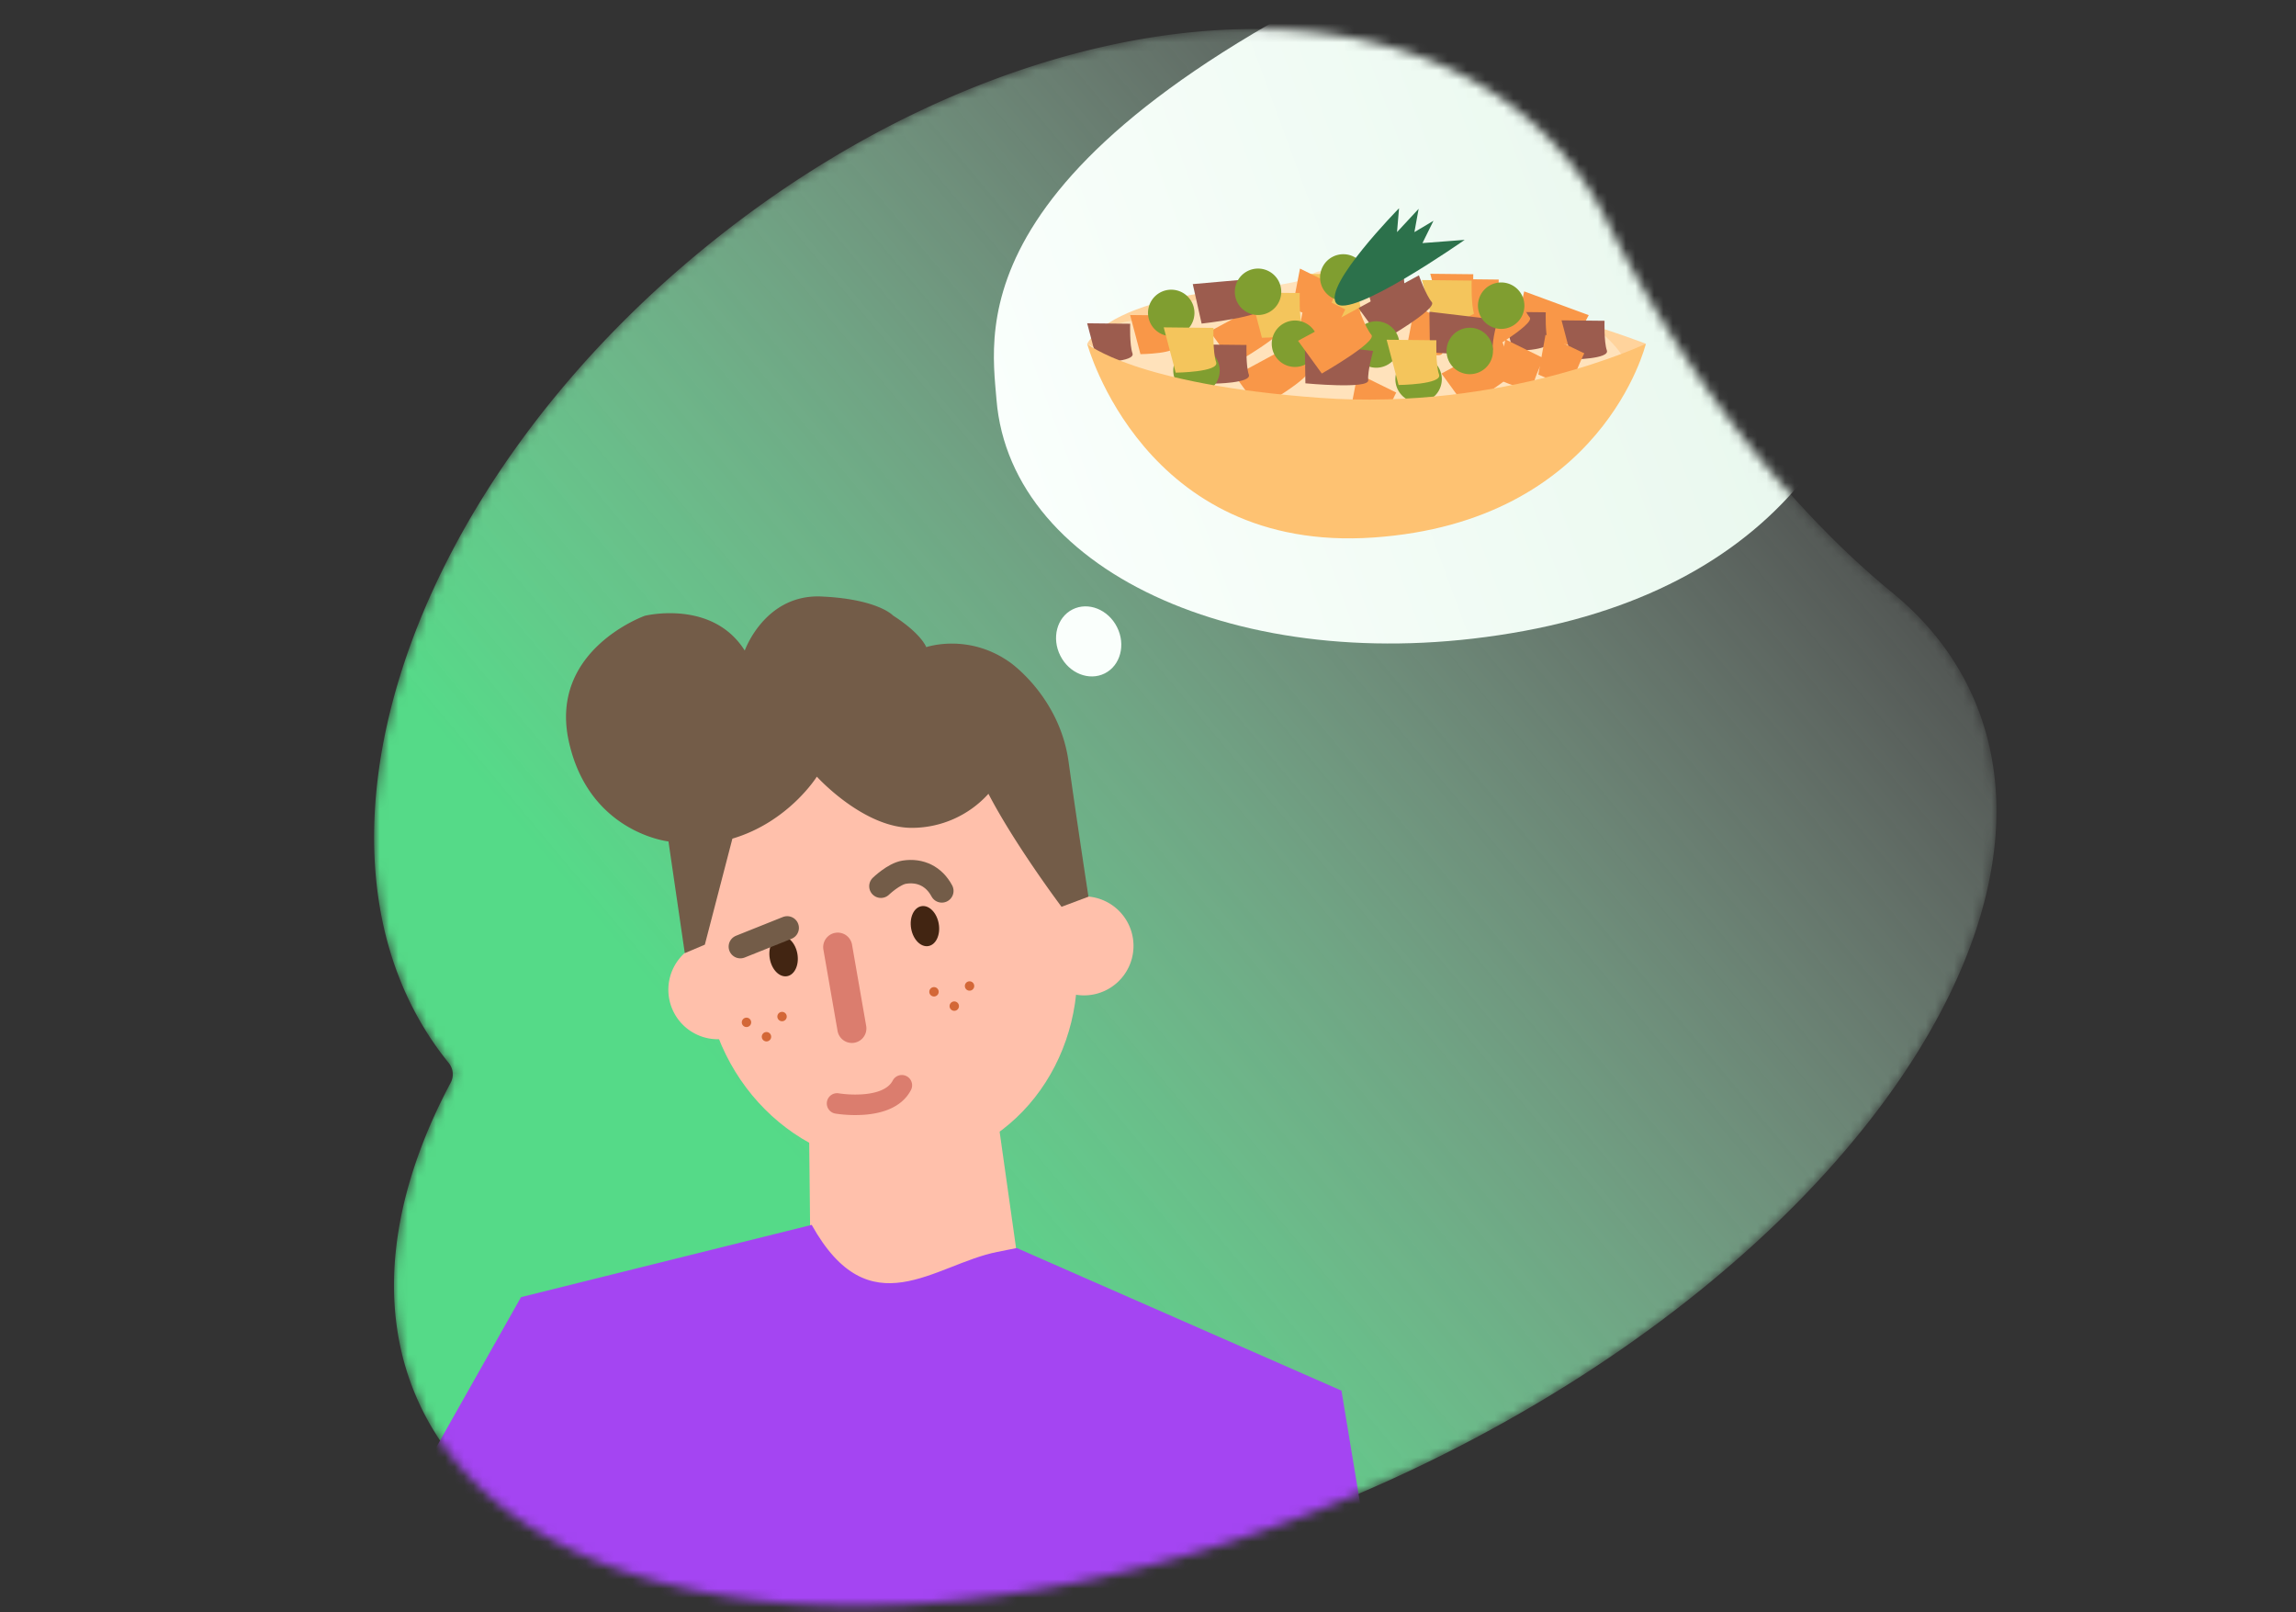 <svg width="245" height="172" fill="none" xmlns="http://www.w3.org/2000/svg"><rect width="100%" height="100%" fill="#333333" stroke="none"/><mask id="a" style="mask-type:alpha" maskUnits="userSpaceOnUse" x="39" y="3" width="175" height="169"><path d="M48.096 115.506a1.903 1.903 0 0 0-.211-2.09c-17.58-21.697-5.09-60.85 27.898-87.45 32.988-26.599 73.981-30.572 91.561-8.875a34.012 34.012 0 0 1 4.042 6.3c7.175 14.458 18.061 29.633 30.564 39.866 3.646 2.983 6.507 6.568 8.423 10.74 11.647 25.365-15.997 62.867-61.745 83.764-45.747 20.898-92.275 17.277-103.922-8.087-4.627-10.074-3.054-22.064 3.39-34.168Z" fill="#fff"/></mask><g mask="url(#a)"><path d="M48.096 115.506a1.903 1.903 0 0 0-.211-2.09c-17.58-21.697-5.09-60.85 27.898-87.45 32.988-26.599 73.981-30.572 91.561-8.875a34.012 34.012 0 0 1 4.042 6.3c7.175 14.458 18.061 29.633 30.564 39.866 3.646 2.983 6.507 6.568 8.423 10.74 11.647 25.365-15.997 62.867-61.745 83.764-45.747 20.898-92.275 17.277-103.922-8.087-4.627-10.074-3.054-22.064 3.39-34.168Z" fill="url(#b)"/><path d="M154.226-6.824c51.975-22.93 26.748-4.03 32.867 13.758 4.417 12.841 17.799-3.92 21.401 9.172.609 2.213-7.807 4.857-7.643 6.879 1.518 18.739-9.126 38.954-38.217 44.332-29.091 5.377-54.784-5.944-56.302-24.683-.622-7.672-4.081-26.528 47.894-49.458Z" fill="url(#c)"/><path d="m106.38 118.71 2.101 14.878 33.215 15.068-18.383 7.029-54.16 3.429-12.196-12.478 29.524-12.237-.163-15.312 20.062-.377Z" fill="#FFC0AB"/><path d="M104.987 93.4a.637.637 0 0 0 .173-1.239 12.65 12.65 0 0 0-5.894-.36.638.638 0 0 0 .222 1.256 11.564 11.564 0 0 1 5.249.307c.08.029.165.04.25.035ZM80.97 96.115a.643.643 0 0 0 .374-.15c1.929-1.618 5.247-1.403 5.279-1.4a.638.638 0 0 0 .094-1.273c-.158-.013-3.864-.26-6.194 1.696a.64.64 0 0 0 .45 1.123l-.003.004Z" fill="#BF550C"/><path d="M103.709 97.666c-.025-1.147-.749-2.061-1.617-2.042-.868.019-1.551.964-1.525 2.111.025 1.147.749 2.062 1.617 2.043.868-.02 1.551-.965 1.525-2.112ZM85.268 101.327c.854-.152 1.383-1.192 1.182-2.321-.202-1.13-1.059-1.921-1.913-1.769-.855.153-1.384 1.193-1.182 2.322.202 1.129 1.058 1.921 1.913 1.768Z" fill="#422512"/><path d="M99.33 109.685s-4.882-.355-9.674.717c0 0 .764 4.46 4.847 4.193 3.468-.218 4.984-2.538 4.827-4.91Z" fill="#fff"/><path d="M106.607 103.435a.53.53 0 1 0-.169-1.045.53.53 0 0 0 .169 1.045ZM102.551 103.693a.53.53 0 1 0-.17-1.045.53.53 0 0 0 .17 1.045ZM104.771 105.518a.53.53 0 1 0-.169-1.045.53.53 0 0 0 .169 1.045ZM85.19 104.792a.53.53 0 1 0-.17-1.045.53.53 0 0 0 .17 1.045ZM81.134 105.048a.529.529 0 1 0-.17-1.044.529.529 0 0 0 .17 1.044ZM83.355 106.875a.529.529 0 1 0-.17-1.044.529.529 0 0 0 .17 1.044Z" fill="#D36737"/><path d="M92.23 105.383a1.609 1.609 0 1 0 3.212-.204l-.495-7.812a1.61 1.61 0 0 0-3.212.204l.495 7.812Z" fill="#D78156"/><path d="M116.463 106.141a5.282 5.282 0 1 0-1.698-10.426 5.282 5.282 0 0 0 1.698 10.426ZM77.49 110.806a5.281 5.281 0 1 0-1.7-10.426 5.282 5.282 0 1 0 1.7 10.426Z" fill="#FFC0AB"/><path d="M114.364 98.567c2.646 11.54-3.878 22.88-14.569 25.331-10.69 2.452-21.5-4.918-24.145-16.458-2.646-11.54 2.999-26.72 13.69-29.17 10.691-2.45 22.383 8.759 25.024 20.297Z" fill="#FFC0AB"/><path d="M83.986 104.154c.814-.142 1.307-1.209 1.102-2.385-.204-1.175-1.03-2.013-1.843-1.871-.814.142-1.307 1.209-1.103 2.385.205 1.175 1.03 2.013 1.844 1.871ZM99.068 100.939c.814-.142 1.307-1.21 1.102-2.385-.204-1.175-1.03-2.013-1.843-1.87-.814.14-1.307 1.208-1.102 2.384.204 1.175 1.03 2.013 1.843 1.871Z" fill="#422512"/><path d="M90.918 100.789a1.55 1.55 0 1 0-3.055.532l1.512 8.675a1.55 1.55 0 0 0 3.054-.532l-1.511-8.675Z" fill="#DB7D6E"/><path fill-rule="evenodd" clip-rule="evenodd" d="m89.105 118.805.186-1.074-.186 1.074a1.095 1.095 0 0 1 .374-2.157l-.187 1.079.187-1.079.007.001.035.006.153.021a11.774 11.774 0 0 0 2.439.073c1.5-.119 2.684-.569 3.15-1.463a1.095 1.095 0 1 1 1.942 1.013c-1.037 1.989-3.323 2.506-4.918 2.633a13.897 13.897 0 0 1-2.904-.085l-.197-.028-.057-.009-.016-.003-.006-.001-.002-.001Z" fill="#DB7D6E"/><path d="M107.774 70.67s5.277 3.65 6.245 10.562c.969 6.912 2.128 14.44 2.128 14.44l-2.872 1.078s-4.947-6.569-7.801-12.057a11.025 11.025 0 0 1-8.084 3.633c-5.23.067-10.226-5.462-10.226-5.462s-3.014 4.84-9.012 6.613l-2.94 11.312-2.14.906-1.742-11.918s-8.491-.923-10.635-10.683C58.55 69.334 68.81 65.7 68.81 65.7s7.192-1.783 10.66 3.71c0 0 2.14-6.046 8.201-5.766 6.061.28 7.632 2.04 7.632 2.04s2.763 1.684 3.537 3.362c-.002 0 4.482-1.546 8.933 1.626Z" fill="#735C48"/><path d="m152.205 203.125-9.061-54.753-34.647-15.216-2.079.415c-6.735 1.344-13.61 8.224-19.804-2.885l-31.017 7.71-21.363 37.825 21.363 10.743L32.6 259.283l90.814 15.521 5.377-68.917 23.414-2.762Z" fill="#A445F2"/><path d="M79.704 109.576a.5.5 0 1 0-.16-.985.5.5 0 0 0 .16.985ZM83.499 108.958a.5.5 0 1 0-.16-.985.5.5 0 0 0 .16.985ZM81.837 111.11a.5.5 0 1 0-.16-.985.5.5 0 0 0 .16.985ZM99.745 106.312a.5.5 0 1 0-.162-.987.5.5 0 0 0 .162.987ZM103.538 105.693a.498.498 0 1 0-.16-.986.499.499 0 1 0 .16.986ZM101.876 107.845a.5.5 0 1 0-.16-.985.5.5 0 0 0 .16.985Z" fill="#D36737"/><path d="M94 94.554s1.375-1.326 2.5-1.5c1.726-.267 3.178.46 4 2M79 101l5-2" stroke="#735C48" stroke-width="2.5" stroke-linecap="round"/><path d="M131.155 45.259s22.189 1.274 30.689-1.371c8.499-2.645 13.784-7.212 13.784-7.212s-13.99-5.53-27.669-6.25c-13.679-.72-28.825.961-31.95 6.25l15.146 8.583Z" fill="#FFD39C"/><path d="M119.523 38.667s-2.694-2.816-1.087-3.74c1.607-.924 2.87-.442 5.741-1.672 2.871-1.23 4.991-1.843 7.587-2.122 2.596-.279 3.179-.46 6.139-.999 2.96-.538 1.267-1.968 6.472-.758 5.206 1.21 4.494 1.32 8.577 1.532 4.083.213 2.835-.511 7 .732 4.165 1.243 7.099.89 9.959 3.07 2.861 2.18 4.091 4.262 3.556 4.824-.535.563-5.264 5.572-11.768 6.03-6.504.46-14.903 3.435-24.727 1.498-9.825-1.936-15.395-4.464-16.11-5.046-.714-.582-1.339-3.35-1.339-3.35Z" fill="#FFE2BB"/><path d="m129.095 35.358 6.452-3.493s.741 2.116 1.377 2.857c.636.741-5.292 4.128-5.292 4.128l-2.537-3.492ZM153.82 39.854l6.452-3.493s.741 2.117 1.376 2.858c.635.74-5.292 4.127-5.292 4.127l-2.536-3.492ZM131.764 40.081l6.452-3.492s.741 2.116 1.376 2.857c.635.741-5.292 4.128-5.292 4.128l-2.536-3.493ZM162.643 31.089l6.888 2.535s-1.099 1.958-1.236 2.92c-.138.962-6.595-1.244-6.595-1.244l.943-4.211ZM152.621 29.21l4.589.049s-.076 2.242.246 3.163c.323.92-3.734.964-3.734.964l-1.101-4.176Z" fill="#F99748"/><path d="m160.354 33.27 4.589.049s-.076 2.24.246 3.162c.323.922-3.734.965-3.734.965l-1.101-4.177ZM166.629 34.178l4.589.048s-.077 2.242.247 3.163c.324.92-3.734.964-3.734.964l-1.102-4.175ZM145.213 28.178l4.59.05s-.077 2.24.247 3.161c.324.92-3.735.966-3.735.966l-1.102-4.177ZM128.422 36.757l4.59.049s-.077 2.242.247 3.162c.324.92-3.735.964-3.735.964l-1.102-4.175ZM116.009 34.492l4.589.049s-.076 2.242.247 3.162c.322.92-3.735.964-3.735.964l-1.101-4.175Z" fill="#9C5C4E"/><path d="m120.593 33.61 4.59.05s-.077 2.241.247 3.162c.324.92-3.734.964-3.734.964l-1.103-4.175ZM155.333 29.777l4.589.05s-.076 2.24.248 3.161c.323.92-3.736.965-3.736.965l-1.101-4.176Z" fill="#F99748"/><path d="m139.644 29.226 5.309.056s-.088 2.592.285 3.657-4.319 1.116-4.319 1.116l-1.275-4.83ZM151.73 29.879l5.309.057s-.089 2.593.284 3.657c.374 1.065-4.319 1.117-4.319 1.117l-1.274-4.831Z" fill="#F4C55C"/><path d="m138.718 28.655 4.116 2.031s-1.037 1.988-1.147 2.958c-.109.97-3.783-.748-3.783-.748l.814-4.241Z" fill="#F99748"/><path d="m139.437 30.98 4.115 2.03s-1.037 1.988-1.146 2.958c-.11.97-3.784-.747-3.784-.747l.815-4.241ZM144.87 39.854l4.117 2.03s-1.037 1.987-1.147 2.957c-.109.97-3.785-.746-3.785-.746l.815-4.241ZM164.918 35.712l4.137 1.986s-1.017 2-1.114 2.97c-.096.97-3.791-.706-3.791-.706l.768-4.25ZM150.97 32.616l4.115 2.031s-1.037 1.987-1.145 2.957c-.108.97-3.785-.747-3.785-.747l.815-4.24ZM155.4 34.492l6.452-3.493s.741 2.116 1.376 2.857c.634.74-5.292 4.128-5.292 4.128l-2.536-3.492Z" fill="#F99748"/><path d="m144.957 32.869 6.452-3.492s.741 2.116 1.375 2.857c.635.74-5.291 4.127-5.291 4.127l-2.536-3.492ZM152.525 33.256l7.289.867s-.616 2.157-.523 3.129c.092.97-6.704.322-6.704.322l-.062-4.318ZM127.277 30.312l7.313-.643s-.16 2.236.128 3.169c.288.932-6.496 1.688-6.496 1.688l-.945-4.214Z" fill="#9C5C4E"/><path d="m133.383 31.207 5.308.058s-.089 2.592.286 3.657c.374 1.064-4.319 1.115-4.319 1.115l-1.275-4.83Z" fill="#F4C55C"/><path d="M134.242 33.61a2.477 2.477 0 1 0 0-4.954 2.477 2.477 0 0 0 0 4.954ZM151.374 42.938a2.477 2.477 0 1 0 0-4.954 2.477 2.477 0 0 0 0 4.954ZM160.187 35.09a2.477 2.477 0 1 0 0-4.954 2.477 2.477 0 0 0 0 4.954ZM143.34 32.077a2.477 2.477 0 1 0 0-4.954 2.477 2.477 0 0 0 0 4.954ZM138.182 39.152a2.477 2.477 0 1 0 0-4.954 2.477 2.477 0 0 0 0 4.954ZM156.835 39.923a2.477 2.477 0 1 0 0-4.954 2.477 2.477 0 0 0 0 4.954ZM146.854 39.234a2.477 2.477 0 1 0 0-4.954 2.477 2.477 0 0 0 0 4.954ZM127.674 42.012a2.477 2.477 0 1 0 0-4.955 2.477 2.477 0 0 0 0 4.955ZM124.979 35.863a2.477 2.477 0 1 0 0-4.954 2.477 2.477 0 0 0 0 4.954Z" fill="#809E30"/><path d="m124.178 34.928 5.308.057s-.089 2.593.285 3.657c.375 1.065-4.319 1.117-4.319 1.117l-1.274-4.831Z" fill="#F4C55C"/><path d="m139.234 36.58 7.288.867s-.615 2.157-.523 3.128c.092.971-6.703.323-6.703.323l-.062-4.318Z" fill="#9C5C4E"/><path d="m138.511 36.36 6.452-3.491s.741 2.116 1.376 2.857c.635.74-5.292 4.128-5.292 4.128l-2.536-3.493Z" fill="#F99748"/><path d="m147.964 36.247 5.308.056s-.088 2.594.286 3.658c.374 1.065-4.319 1.115-4.319 1.115l-1.275-4.83Z" fill="#F4C55C"/><path d="m160.632 36.207 4.116 2.032s-1.037 1.987-1.147 2.957c-.109.97-3.783-.748-3.783-.748l.814-4.24Z" fill="#F99748"/><path d="M116.009 36.675s6.013 22.358 30.532 20.675c24.518-1.683 29.084-20.675 29.084-20.675s-15.098 7.213-34.835 5.77c-19.736-1.443-24.781-5.77-24.781-5.77Z" fill="#FEC272"/><path d="M149.288 22.22s-8.125 8.261-6.706 10.122c1.42 1.86 13.711-6.75 13.711-6.75l-4.506.345 1.174-2.379-2.032 1.207.449-2.483-2.305 2.482.215-2.543Z" fill="#2C714B"/><path d="M119.196 66.907c.95 1.885.365 4.096-1.306 4.939-1.671.842-3.796-.002-4.747-1.887-.95-1.885-.365-4.096 1.306-4.938 1.671-.843 3.796.002 4.747 1.886Z" fill="#FAFFFC"/></g><defs><linearGradient id="b" x1="199.037" y1="14.177" x2="77.86" y2="115.381" gradientUnits="userSpaceOnUse"><stop stop-color="#fff" stop-opacity="0"/><stop offset="1" stop-color="#55DA88"/></linearGradient><linearGradient id="c" x1="179.57" y1="16.226" x2="105.903" y2="43.231" gradientUnits="userSpaceOnUse"><stop stop-color="#E9F8EE"/><stop offset="1" stop-color="#FAFFFC"/></linearGradient></defs></svg>